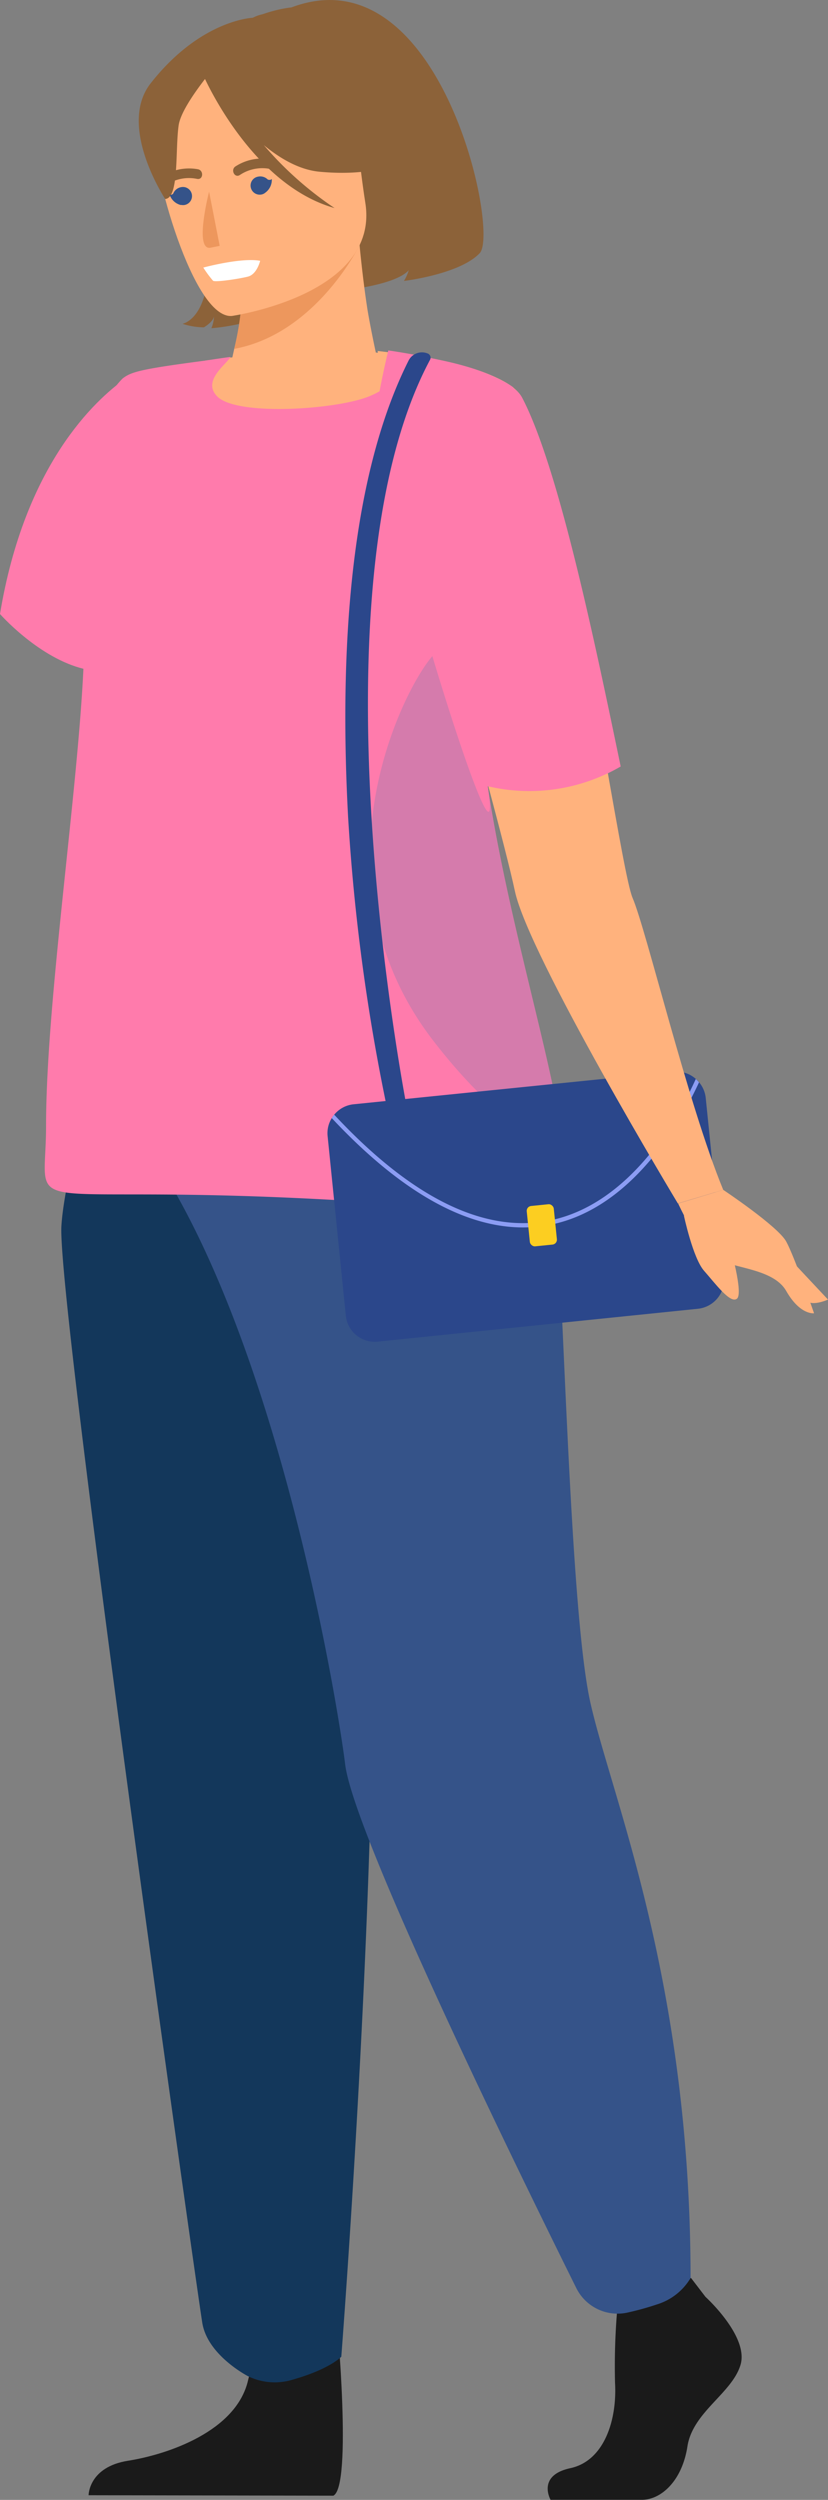 <?xml version="1.0" encoding="UTF-8"?> <svg xmlns="http://www.w3.org/2000/svg" id="back" viewBox="0 0 125.81 379.78"><rect x="0" y="0" width="125.81" height="379.78" fill="#808080" stroke="none"/> <defs> <style>.cls-1{fill:#8c6239;}.cls-2{fill:#ffb27d;}.cls-3{fill:#ed975d;}.cls-4{fill:#fff;}.cls-5{fill:#355389;}.cls-6{fill:#1a1a1a;}.cls-7{fill:#13375b;}.cls-8{fill:#ff7bac;}.cls-9{fill:#d57bac;}.cls-10{fill:#2b478b;}.cls-11{fill:#8c9df4;}.cls-12{fill:#fcce21;}</style> </defs> <path class="cls-1" d="M48.56,26.09s9.66,7.1,2.17,18.19c0,0,9.16-.74,11.38-3.23a7.11,7.11,0,0,1-.73,1.63s8.46-1,11.51-4.22-6-45.87-28.62-37.33c0,0-20,1.65-14.54,24.26s-2,23.8-2,23.8a10.71,10.71,0,0,0,3.25.54s1.37-.79,1.54-1.65a5.3,5.3,0,0,1-.4,1.78s8.19-.52,11.73-4.2S50.46,30.64,48.56,26.09Z"></path> <path class="cls-2" d="M35.59,53c-.58,2.68-1.19,5.07-1.46,6.21-.63,2.55,24.14,3.36,25.71,3.51-1.05-.59-3.31-11.51-4-15.65-.78-5-1.26-10.42-1.26-10.42L37.15,36l-1,0a59.54,59.54,0,0,1,.73,6.82c0,.29,0,.57,0,.85A45.65,45.65,0,0,1,35.59,53Z"></path> <path class="cls-1" d="M57.2,35.16S60.92,26.52,61,19.61C61.13,14.68,55.86-2.7,38.41,2.7A24.59,24.59,0,0,0,29,8.11c-3.46,3.24-8.16,9.78.57,24.29l2.46,5Z"></path> <path class="cls-3" d="M35.59,53C48.1,50.69,54.67,37.18,54.67,37.18c-5.15-.37-12.21,2.52-17.83,5.61,0,.29,0,.57,0,.85A45.65,45.65,0,0,1,35.59,53Z"></path> <path class="cls-2" d="M35.23,48s22.49-3.2,20.28-17.18S54.72,7,40.26,8.46s-16.4,7.23-16.8,12.08S29.32,48.48,35.23,48Z"></path> <path class="cls-1" d="M22.89,12.66C30.47,3,38.37,2.7,38.41,2.7c6-3.17,12.4,6.75,12.4,6.75A27.07,27.07,0,0,0,62.06,23.84S58.37,27,48.56,26.09c-3-.28-5.9-1.92-8.48-4.05a52.85,52.85,0,0,0,10.76,9.57C39.28,28.35,32.36,14.55,31.15,12c-1.84,2.39-3.72,5.19-4,7-.55,3.74.11,11.14-2.06,11.23C25.1,30.2,17.79,19.18,22.89,12.66Z"></path> <path class="cls-4" d="M39.53,39.62s-.48,2.05-1.85,2.4-5,.89-5.31.63a17.47,17.47,0,0,1-1.48-2S36.63,39.09,39.53,39.62Z"></path> <path class="cls-3" d="M31.77,29.11l1.61,8.24L32,37.63C29.59,38.1,31.51,30.15,31.77,29.11Z"></path> <path class="cls-1" d="M24.07,27.2a7.55,7.55,0,0,1,6-1.49c.92.17.82,1.64-.11,1.47A6.13,6.13,0,0,0,25,28.3C24.29,28.88,23.32,27.78,24.07,27.2Z"></path> <path class="cls-5" d="M26.31,29.43a1.59,1.59,0,0,1,1.22-1,1.38,1.38,0,0,1,.53,2.71,1.3,1.3,0,0,1-.48,0h0l-.14,0a2.39,2.39,0,0,1-1.67-1.58C26,29.71,26.31,29.43,26.31,29.43Z"></path> <path class="cls-1" d="M41.93,24.38a7.5,7.5,0,0,0-6.15.9c-.78.5-.14,1.82.66,1.31a6.11,6.11,0,0,1,5-.83C42.35,26,42.84,24.62,41.93,24.38Z"></path> <path class="cls-5" d="M40.69,27.28a1.6,1.6,0,0,0-1.5-.44,1.37,1.37,0,0,0-1.09,1.62,1.39,1.39,0,0,0,1.63,1.09,1.25,1.25,0,0,0,.45-.18h0l0,0,.12-.09a2.41,2.41,0,0,0,1-2.09C41.07,27.43,40.69,27.28,40.69,27.28Z"></path> <path class="cls-6" d="M107.19,348.93s6.62,6,5.33,10.33-7.26,7.16-8.07,12.4-4,8.11-6.94,8.11H83.66s-2.14-3.7,3-4.81,7.12-7.28,6.79-13A101.74,101.74,0,0,1,94,348.62l11-2.55Z"></path> <path class="cls-6" d="M51.17,352.14s2.39,25.58-.52,27l-37.19-.07s0-4.29,6-5.24,16.47-4.46,18.24-12.25S51.17,352.14,51.17,352.14Z"></path> <path class="cls-7" d="M20.73,141.52S10,174.89,9.33,186.26,29.88,347.66,30.74,352.9c.8,4.93,6.93,8.08,6.93,8.08a9.27,9.27,0,0,0,6.84.52c5.58-1.58,7.35-3.47,7.35-3.47S60.17,251,55,212.79a604.88,604.88,0,0,1-5.25-71.28Z"></path> <path class="cls-5" d="M66.16,140.51s16.36,21.93,17.89,36.77,2.41,66.94,5.66,81.4,15.2,42.28,15.22,87.39a9,9,0,0,1-5.07,4,43.5,43.5,0,0,1-4.46,1.24,7,7,0,0,1-7.84-3.72C79.48,331.3,53.76,278.92,52.44,268c-.93-7.7-9.07-58.64-26.78-88.52-4.25-7.18,2.6-35.72,2.6-35.72Z"></path> <path class="cls-2" d="M80.06,153.61c-8-18-11.88-15.13-12-20.81-.11-4.48,2.11-9.33,6.4-21.2A43.45,43.45,0,0,0,76.58,103C80,80.14,66.75,55.4,58.52,53.71c-2.28-.6-24.31.36-25.28.87l-2,.19S16.82,74.83,15.61,93.48s11.56,18.76-.1,56C3.6,187.58,84.51,163.57,80.06,153.61Z"></path> <path class="cls-8" d="M85.47,174.63a10,10,0,0,1-.27,3.45c-.92,2.89-4.07,4.2-11.69,3.41-4.66-.48-6.73-8.29-7.66-15-2.8,9.53-6.6,16.32-11.78,16C1,179.24,7,186.24,7,171c0-19.67,5.35-54,5.79-72.59a91.52,91.52,0,0,1-1.35-17.24c.31-13.25,4.2-20.68,7.19-23.67.85-.65,1.69-1.06,5.09-1.64,1.74-.3,4.15-.64,7.56-1.09,0,0,3.77-.58,3.74-.53-.63,1.13-4.37,3.63-2,6,3,3,18,2,23,0,5.41-2.17,6.23-6.31,6.23-6.31S72.83,55.09,78,58.86l-.06.06a4.25,4.25,0,0,1,1.36,1.44c5.54,10.53,11.06,37.11,15,56.08a27.57,27.57,0,0,1-20.2,3C77.41,141.23,85,164.68,85.47,174.63Z"></path> <path class="cls-9" d="M85.47,174.63c-5.12-1.71-11.69-6.26-19.58-16.45-20.88-27-1.77-58.72.79-59.31s7.39,20.52,7.39,20.52C77.41,141.23,85,164.68,85.47,174.63Z"></path> <rect class="cls-10" x="93.66" y="128.31" width="2.61" height="35.39" transform="translate(-34.42 29.41) rotate(-14.93)"></rect> <path class="cls-10" d="M49.78,172.61l2.76,27.21a4.42,4.42,0,0,0,4.85,4L106,198.83a4.43,4.43,0,0,0,4-4.84l-2.77-27.21a4.38,4.38,0,0,0-1-2.35,3.94,3.94,0,0,0-.49-.51,4.39,4.39,0,0,0-3.39-1.1l-48.62,4.94a4.4,4.4,0,0,0-2.94,1.57,3.22,3.22,0,0,0-.38.53A4.33,4.33,0,0,0,49.78,172.61Z"></path> <path class="cls-11" d="M50.41,169.86c10.3,11,20.06,16.61,29.06,16.61a21.64,21.64,0,0,0,4-.38c12.86-2.46,20.36-16.46,22.74-21.66a3.94,3.94,0,0,0-.49-.51c-2.19,4.89-9.6,19.08-22.38,21.53-9.89,1.89-20.84-3.53-32.57-16.12A3.22,3.22,0,0,0,50.41,169.86Z"></path> <rect class="cls-12" x="80.26" y="183.06" width="4.13" height="6.16" rx="0.74" transform="translate(183.04 363.01) rotate(174.2)"></rect> <path class="cls-2" d="M109.89,180.76s8.3,5.53,9.57,7.85,4.23,10.9,4.23,10.9-2.11.32-4.23-3.39-9.1-3.38-11.42-5.39-5-7.9-5-7.9Z"></path> <path class="cls-2" d="M103.91,184.65s1.38,6.5,3.07,8.41,4,5.07,5,4.23-1.06-7.94-1.06-7.94Z"></path> <path class="cls-2" d="M118.3,189.35c.21.32,7.51,8.08,7.51,8.08s-2.65,1.2-3.39,0S118.3,189.35,118.3,189.35Z"></path> <path class="cls-2" d="M109.89,180.76,103,182.83s-22.71-37.68-24.77-47.48c-.68-3.2-2.33-9.58-4.25-16.74-4-14.82-9.14-32.95-9.14-32.95l-1.69-7.34-5.78-25s11.07,1.13,17.54,3.84c2.14.89,3.78,2,4.35,3.21C84,70.79,88.77,97.19,92.1,116c1.86,10.5,3.28,18.64,4,20.37C98.19,141.19,104.5,167.69,109.89,180.76Z"></path> <path class="cls-8" d="M59,53.24s13.83,1.85,19,5.62l-.06.06a4.25,4.25,0,0,1,1.36,1.44c5.54,10.53,11.06,37.11,15,56.08a27.57,27.57,0,0,1-20.2,3C77,138.22,60.06,83.77,57,66.24,56.51,63.44,59,53.24,59,53.24Z"></path> <path class="cls-10" d="M59,169.24h3c-.15-.77-15.62-79,3.32-114.54a.68.68,0,0,0-.34-1h0a2.28,2.28,0,0,0-2.91,1.1C54.4,70.08,51.26,93.5,52.89,124.09A304.39,304.39,0,0,0,59,169.24Z"></path> <path class="cls-8" d="M19,57.55c-4.51,3.21-15.24,13-19,35.73,0,0,5.51,6.27,12.11,8.17.94.27,6.88,1.77,7.89,1.83,7,.37,5.3-36.51,4-46C23.85,56.15,19.89,56.9,19,57.55Z"></path> </svg> 